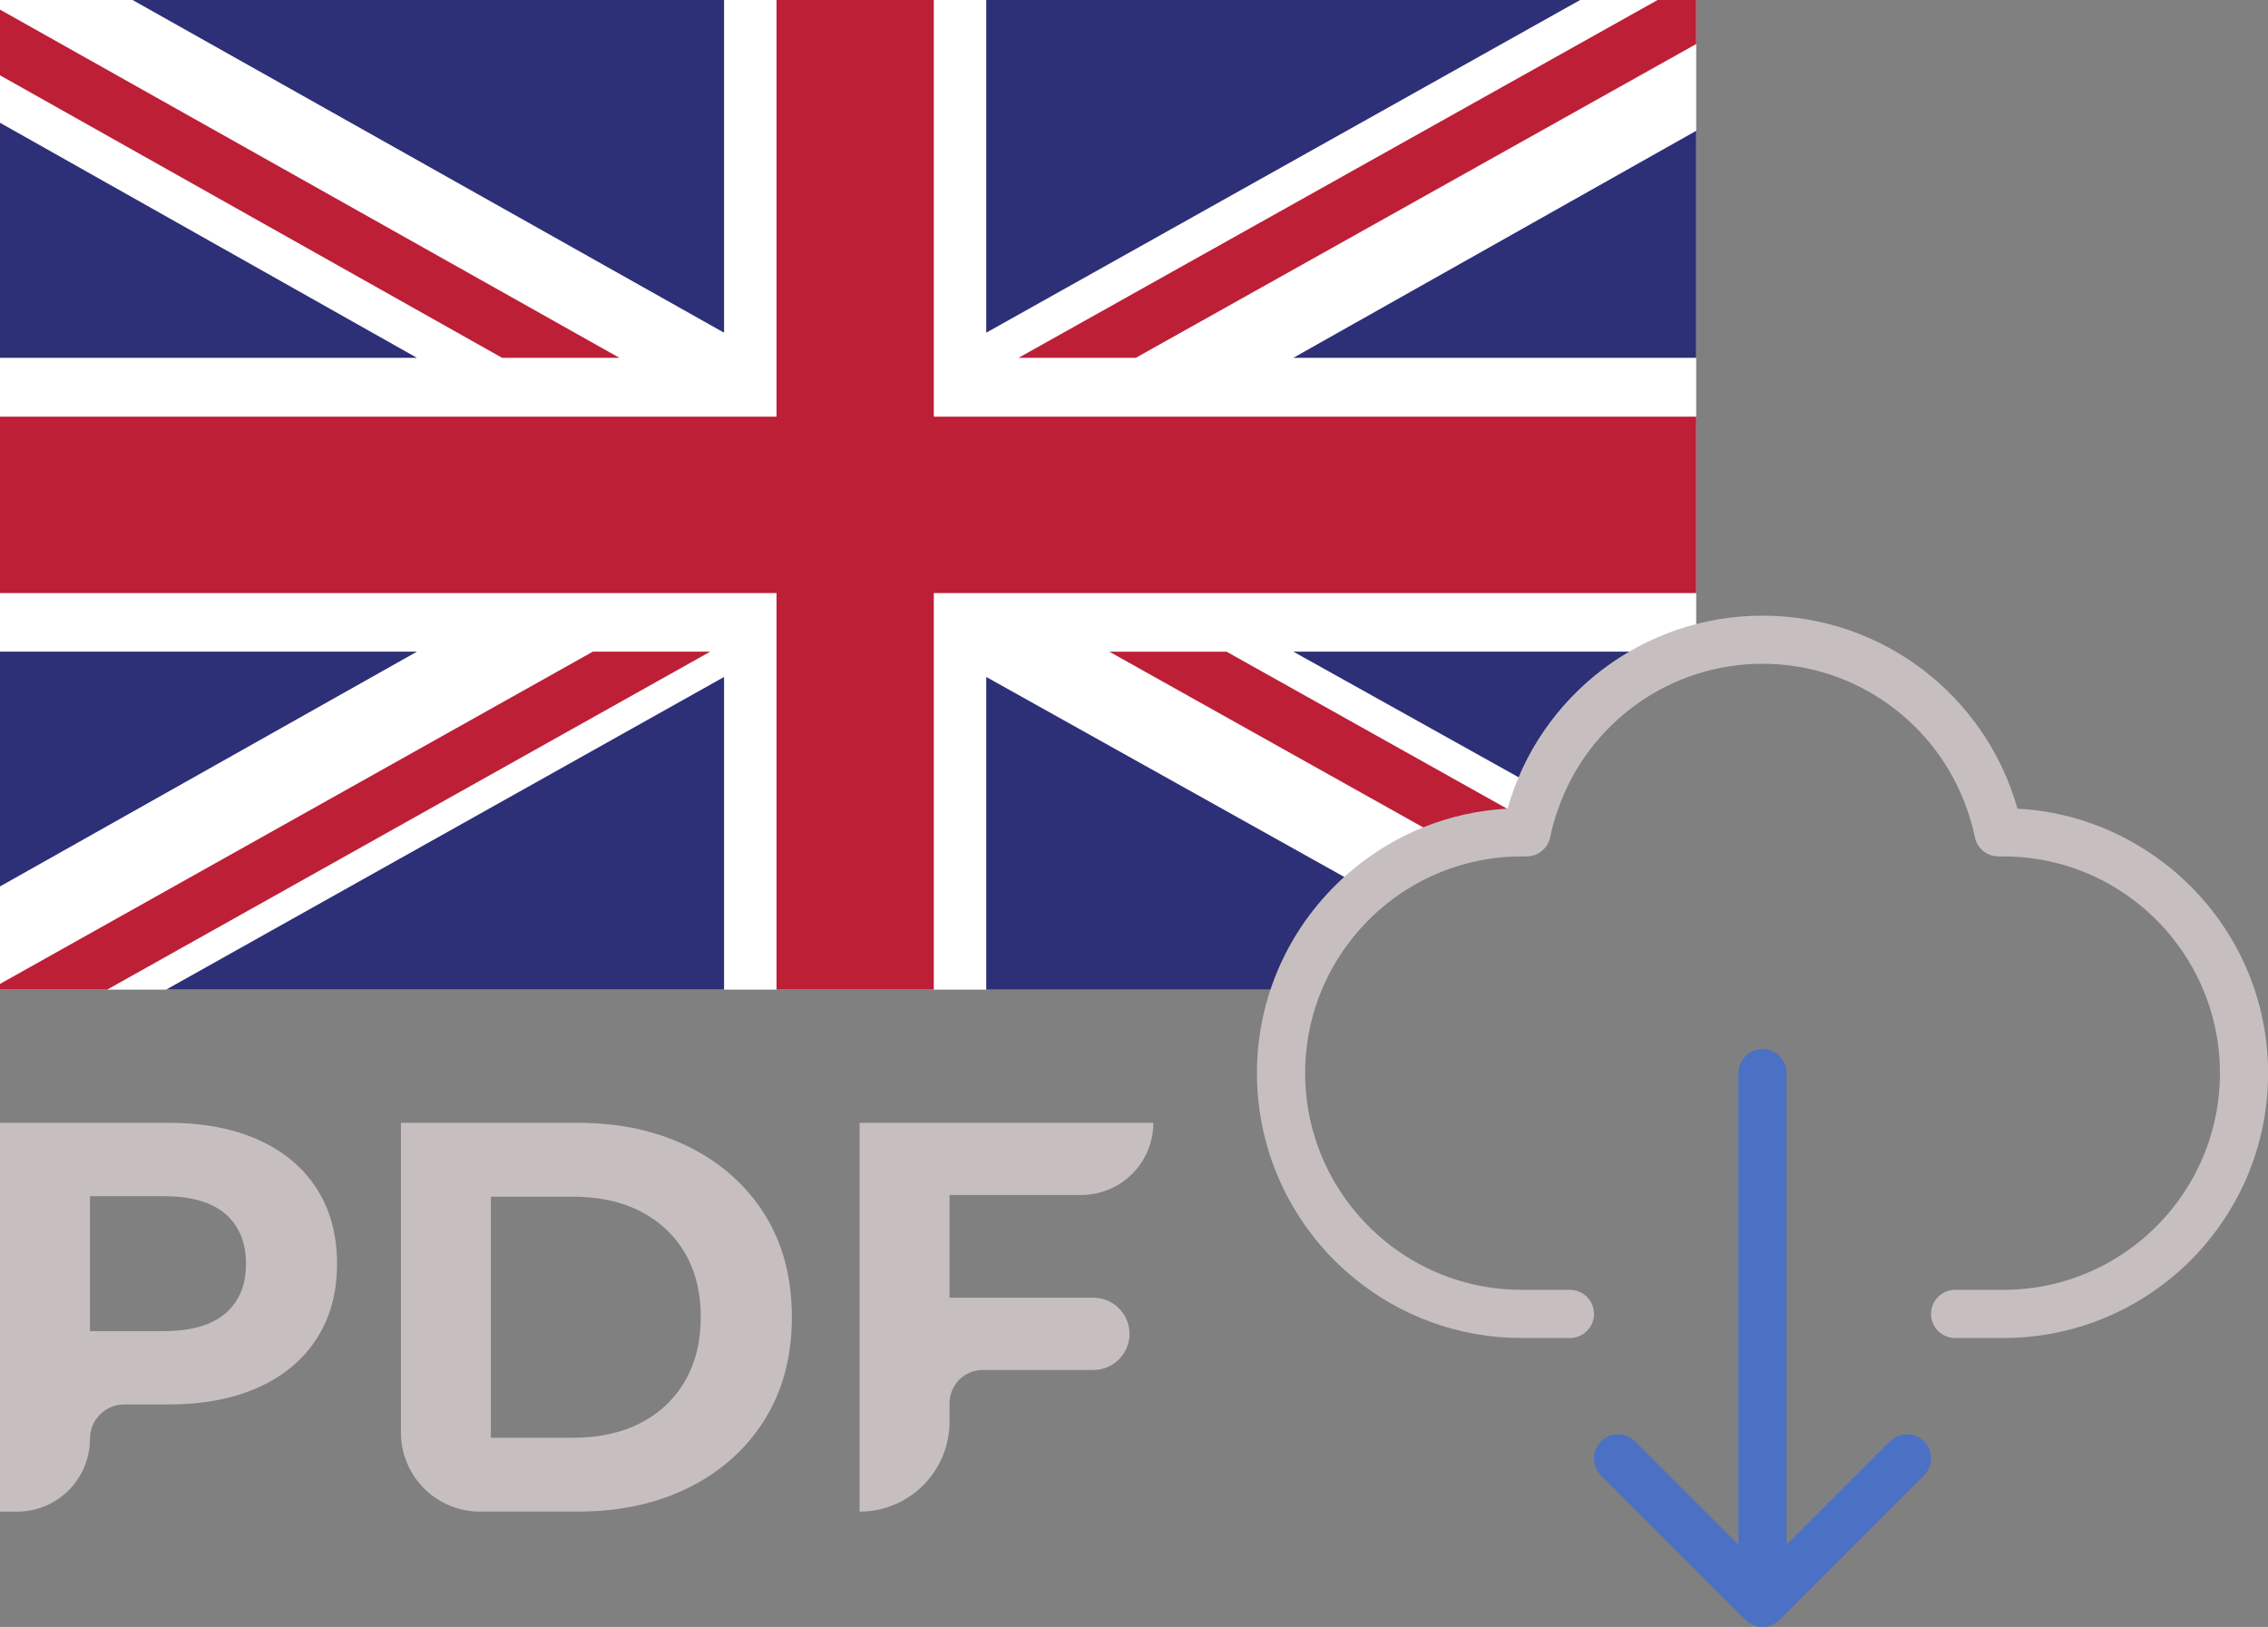 <?xml version="1.0" encoding="UTF-8"?><svg id="Capa_2" xmlns="http://www.w3.org/2000/svg" width="83.655" height="59.995" viewBox="0 0 83.655 59.995"><rect x="0" y="0" width="83.655" height="59.995" fill="#808080" stroke="none"/><defs><style>.cls-1{fill:#fff;}.cls-2{fill:#bd1f37;}.cls-3{fill:#c7bfbf;}.cls-4{fill:#2d2f77;}.cls-5{fill:#4b71c4;}</style></defs><g id="Flags"><g id="INGLES"><path class="cls-1" d="M49.949,33.571c1.376-1.34,3.293-2.292,5.054-3.003,.513-.207,1.015-.382,1.531-.524,.777-2.269,2.573-4.225,4.639-5.355,.472-.258,.938-.414,1.392-.491V0H0V36.494H48.233c.259-1.03,.82-2.051,1.717-2.923Z"/><polygon class="cls-2" points="41.893 13.195 62.565 1.623 62.565 0 61.141 0 37.569 13.195 41.893 13.195"/><path class="cls-2" d="M55.004,30.568c.394-.159,.784-.294,1.177-.414l-10.938-6.122h-4.325l12.731,7.126c.454-.213,.91-.409,1.355-.589Z"/><polygon class="cls-2" points="0 2.777 18.52 13.195 22.847 13.195 0 .354 0 2.777"/><polygon class="cls-2" points="21.866 24.031 0 36.283 0 36.494 3.951 36.494 26.196 24.031 21.866 24.031"/><polygon class="cls-4" points="58.284 0 36.378 0 36.378 12.268 58.284 0"/><polygon class="cls-4" points="26.707 0 4.889 0 26.707 12.268 26.707 0"/><polygon class="cls-4" points="62.565 13.195 62.565 4.823 47.705 13.195 62.565 13.195"/><path class="cls-4" d="M61.174,24.689c.472-.258,.938-.414,1.392-.491v-.167h-14.86l9.194,5.126c.897-1.887,2.482-3.489,4.274-4.468Z"/><polygon class="cls-4" points="6.127 36.494 26.707 36.494 26.707 24.964 6.127 36.494"/><path class="cls-4" d="M49.949,33.571c.226-.22,.47-.425,.722-.625l-14.293-7.982v11.531h11.854c.259-1.03,.82-2.051,1.717-2.923Z"/><polygon class="cls-4" points="0 24.031 0 32.688 15.378 24.031 0 24.031"/><polygon class="cls-4" points="0 13.195 15.378 13.195 0 4.527 0 13.195"/><polygon class="cls-2" points="28.642 0 28.642 15.365 0 15.365 0 21.87 28.642 21.87 28.642 36.494 34.443 36.494 34.443 21.87 62.565 21.87 62.565 15.365 34.443 15.365 34.443 0 28.642 0"/><g><path class="cls-3" d="M80.104,32.05c-1.564-1.293-3.532-2.116-5.691-2.23-.001-.005-.003-.009-.004-.014-1.172-4.149-4.981-7.103-9.399-7.103s-8.227,2.955-9.399,7.103c-.001,.005-.003,.009-.005,.014-2.159,.114-4.128,.936-5.691,2.23-2.166,1.791-3.552,4.493-3.552,7.523s1.383,5.743,3.552,7.535c1.689,1.395,3.854,2.233,6.216,2.233h1.776c.491,0,.888-.398,.888-.888s-.397-.888-.888-.888h-1.776c-2.512,0-4.751-1.161-6.216-2.974-1.109-1.372-1.776-3.116-1.776-5.018s.667-3.646,1.776-5.018c1.465-1.812,3.704-2.974,6.216-2.974h.178c.422,0,.786-.297,.87-.711,.074-.366,.18-.72,.302-1.065,1.107-3.135,4.091-5.328,7.53-5.328s6.422,2.193,7.53,5.328c.122,.345,.228,.698,.302,1.065,.084,.414,.448,.711,.87,.711h.178c2.512,0,4.751,1.161,6.216,2.974,1.109,1.372,1.776,3.116,1.776,5.018s-.667,3.646-1.776,5.018c-1.465,1.812-3.704,2.974-6.216,2.974h-1.776c-.49,0-.888,.397-.888,.888s.398,.888,.888,.888h1.776c2.361,0,4.527-.838,6.216-2.233,2.169-1.791,3.552-4.501,3.552-7.535s-1.386-5.732-3.552-7.523Z"/><path class="cls-5" d="M69.709,53.152l-3.812,3.812v-17.391c0-.49-.397-.888-.888-.888s-.888,.397-.888,.888v17.391l-3.812-3.812c-.347-.347-.909-.347-1.255,0-.347,.347-.347,.909,0,1.256l5.328,5.328c.347,.347,.909,.347,1.256,0l5.328-5.328c.347-.347,.347-.909,0-1.256-.347-.347-.909-.347-1.255,0Z"/><g><path class="cls-3" d="M9.524,42.03c-.928-.416-2.035-.625-3.318-.625H0v14.338H.631c1.484,0,2.687-1.203,2.687-2.687h0c0-.699,.567-1.266,1.266-1.266h1.622c1.283,0,2.389-.208,3.318-.625,.928-.416,1.646-1.014,2.151-1.792,.505-.779,.757-1.7,.757-2.765,0-1.078-.253-2.007-.757-2.786-.505-.778-1.223-1.375-2.151-1.792Zm-1.208,6.401c-.506,.437-1.27,.656-2.294,.656H3.318v-4.977h2.704c1.024,0,1.788,.219,2.294,.656,.505,.437,.758,1.051,.758,1.843,0,.778-.253,1.386-.758,1.823Z"/><path class="cls-3" d="M25.418,42.296c-1.188-.594-2.56-.891-4.117-.891h-6.513v11.42c0,1.611,1.306,2.917,2.917,2.917h3.596c1.557,0,2.929-.297,4.117-.891,1.187-.594,2.117-1.427,2.786-2.499,.668-1.071,1.004-2.331,1.004-3.779,0-1.461-.335-2.724-1.004-3.789-.669-1.065-1.598-1.895-2.786-2.488Zm-.154,8.633c-.389,.669-.936,1.185-1.638,1.547-.704,.362-1.533,.543-2.488,.543h-3.032v-8.89h3.032c.956,0,1.785,.181,2.488,.543,.703,.362,1.249,.874,1.638,1.536,.389,.663,.584,1.451,.584,2.366,0,.901-.195,1.687-.584,2.356Z"/><path class="cls-3" d="M42.541,41.405h0s-10.835,0-10.835,0v14.338h0c1.832,0,3.318-1.485,3.318-3.318v-.683c0-.675,.547-1.223,1.223-1.223h4.082c.735,0,1.332-.596,1.332-1.332h0c0-.735-.596-1.332-1.332-1.332h-5.305v-3.789h4.855c1.471,0,2.663-1.192,2.663-2.663Z"/></g></g></g></g></svg>